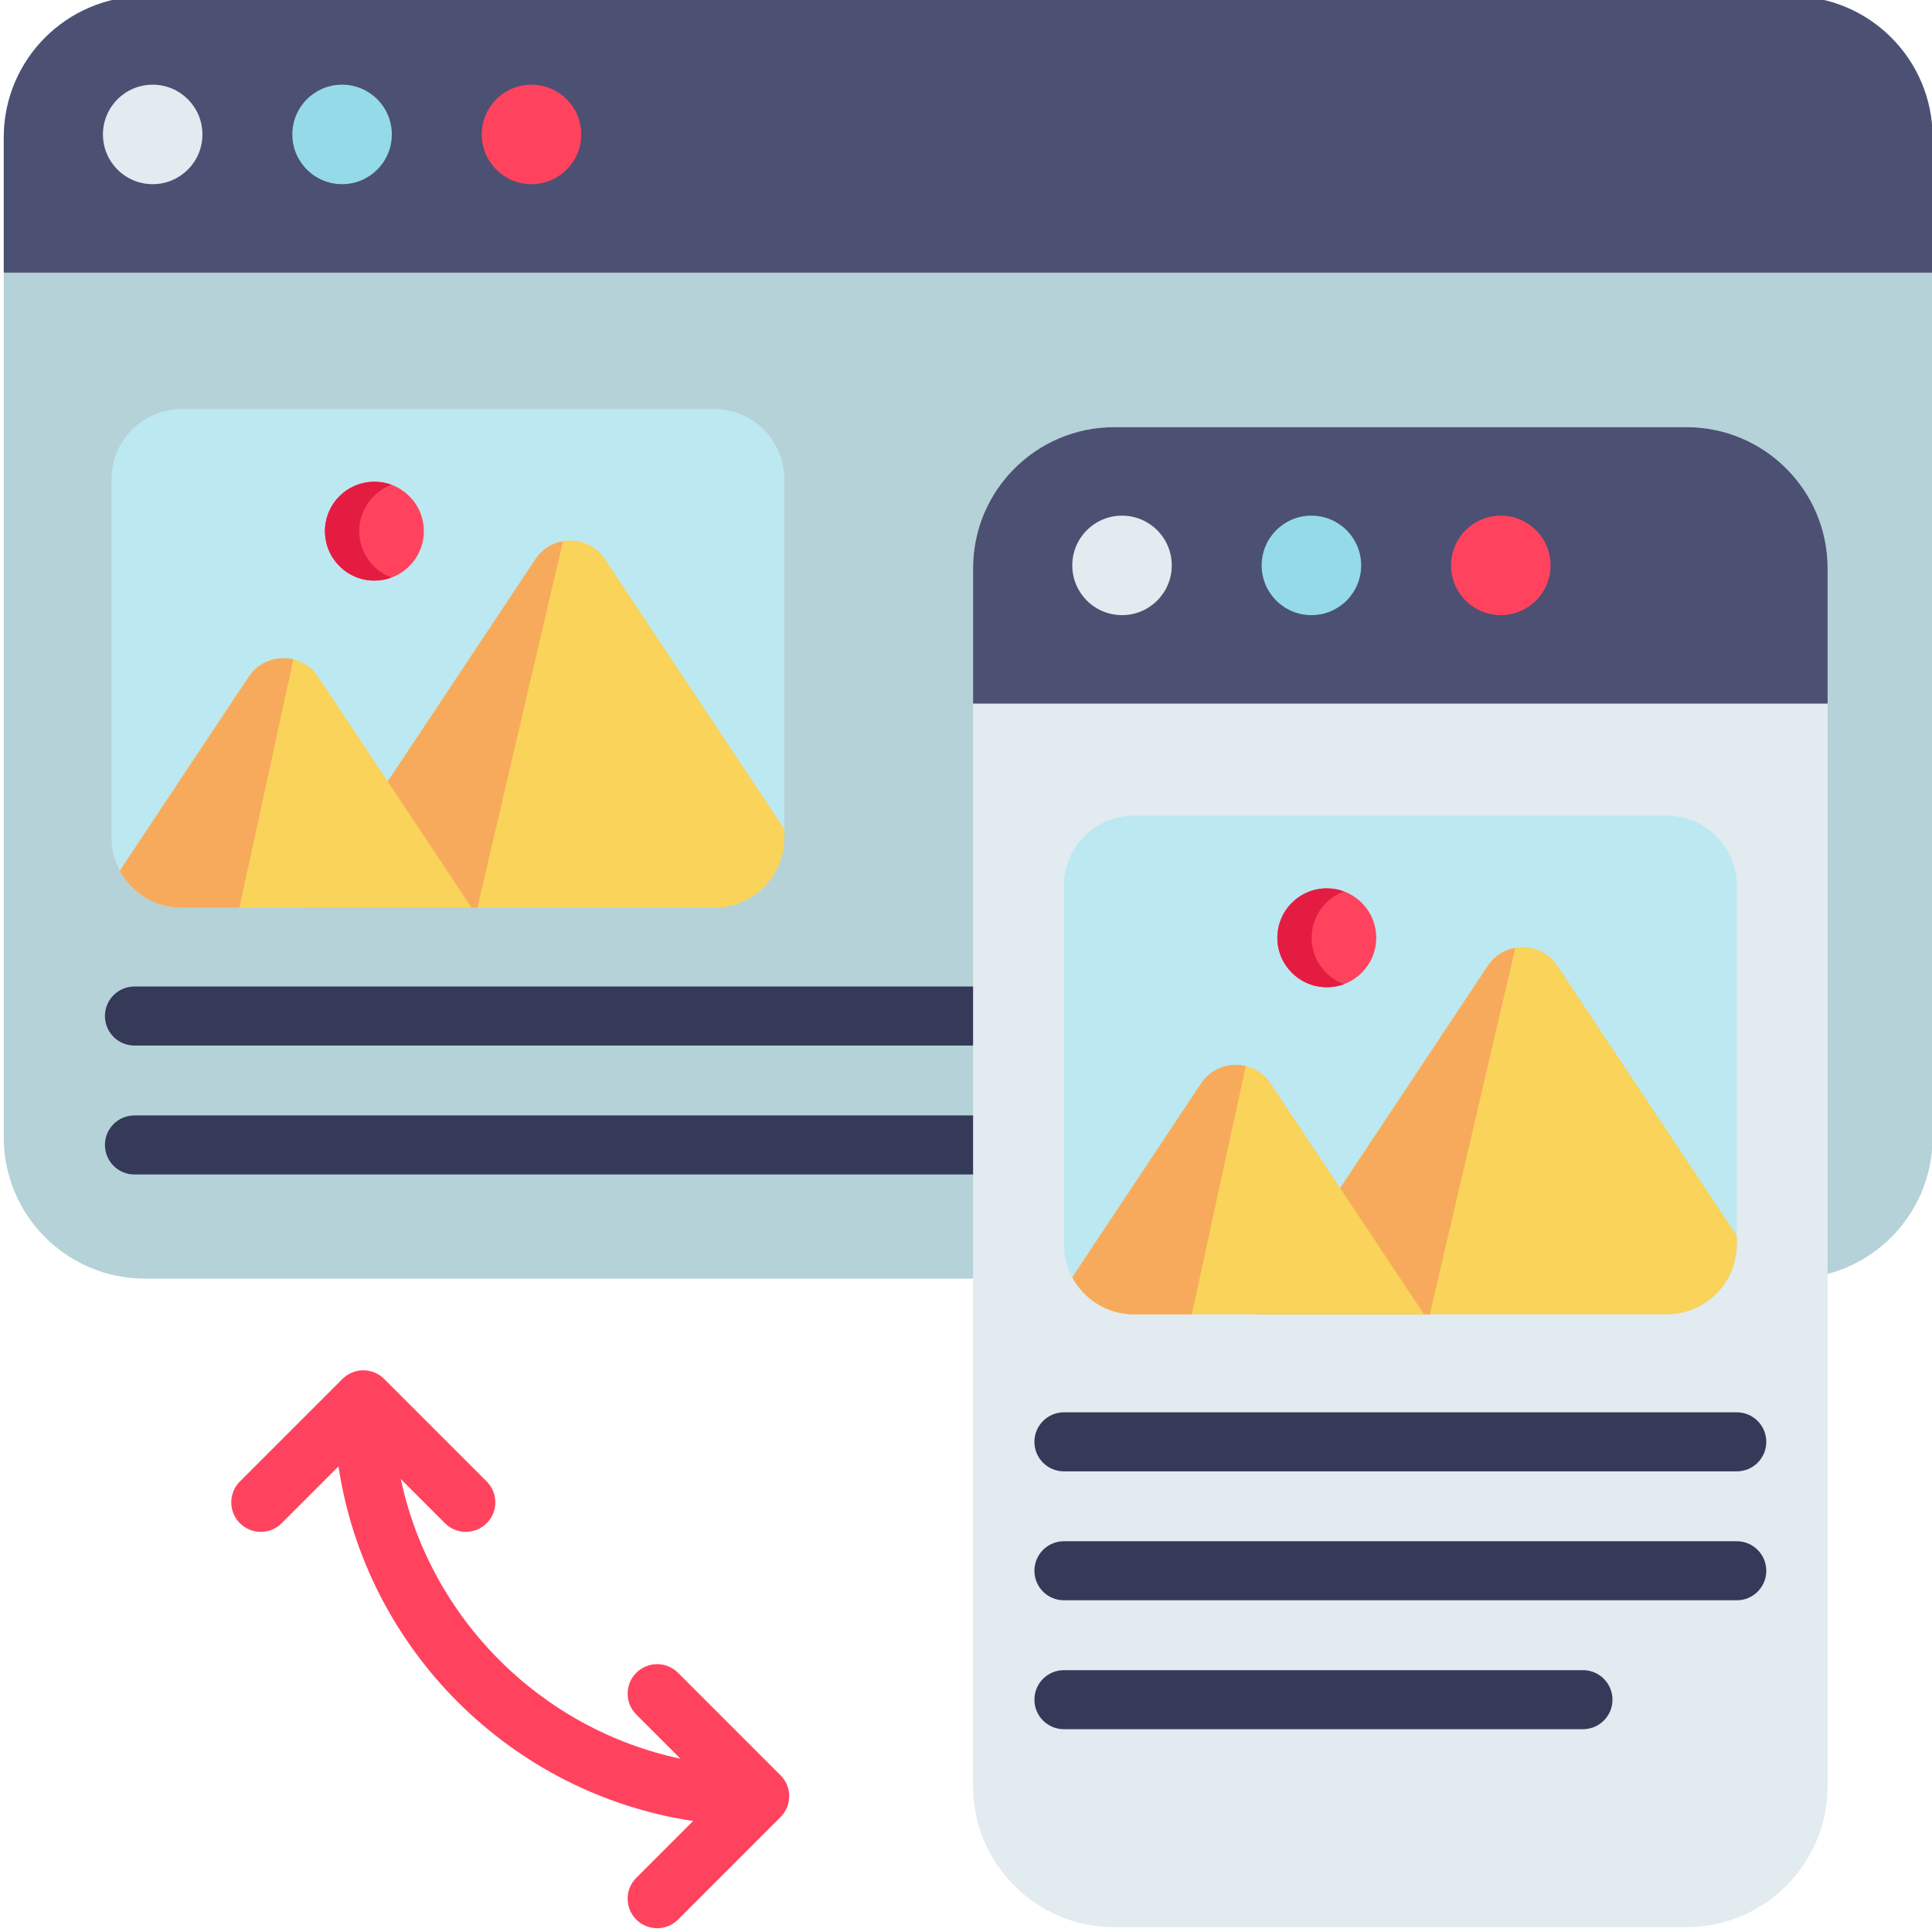<svg height="511pt" viewBox="0 1 511 511.999" width="511pt" xmlns="http://www.w3.org/2000/svg"><path d="m511.652 37.41v265.02c0 20.66-16.742 37.41-37.402 37.41h-436.352c-20.66 0-37.398-16.75-37.398-37.41v-265.02c0-20.66 16.738-37.41 37.398-37.41h436.352c20.66 0 37.402 16.75 37.402 37.41zm0 0" fill="#b4d2d7"/><path d="m511.652 37.41v35.84h-511.152v-35.84c0-20.66 16.738-37.41 37.398-37.41h436.352c20.66 0 37.402 16.75 37.402 37.41zm0 0" fill="#4c5072"/><path d="m53.148 36.625c0 7.281-5.902 13.184-13.184 13.184s-13.184-5.902-13.184-13.184 5.902-13.184 13.184-13.184 13.184 5.902 13.184 13.184zm0 0" fill="#e1ebf0"/><path d="m103.34 36.625c0 7.281-5.902 13.184-13.184 13.184s-13.184-5.902-13.184-13.184 5.902-13.184 13.184-13.184 13.184 5.902 13.184 13.184zm0 0" fill="#95dae8"/><path d="m153.535 36.625c0 7.281-5.902 13.184-13.184 13.184s-13.184-5.902-13.184-13.184 5.902-13.184 13.184-13.184 13.184 5.902 13.184 13.184zm0 0" fill="#ff435e"/><path d="m257.371 278.082h-222.238c-4.324 0-7.824-3.504-7.824-7.824 0-4.32 3.5-7.824 7.824-7.824h222.238c4.324 0 7.824 3.504 7.824 7.824 0 4.32-3.5 7.824-7.824 7.824zm0 0" fill="#353a59"/><path d="m257.371 312.246h-222.238c-4.324 0-7.824-3.504-7.824-7.824s3.5-7.824 7.824-7.824h222.238c4.324 0 7.824 3.504 7.824 7.824s-3.5 7.824-7.824 7.824zm0 0" fill="#353a59"/><path d="m483.832 151.621v322.68c0 20.66-16.738 37.414-37.398 37.414h-151.652c-20.66 0-37.402-16.754-37.402-37.414v-322.68c0-20.66 16.742-37.414 37.402-37.414h151.652c20.66.004 37.398 16.754 37.398 37.414zm0 0" fill="#e1ebf0"/><path d="m483.832 151.621v35.836h-226.453v-35.836c0-20.66 16.742-37.414 37.402-37.414h151.652c20.66.004 37.398 16.754 37.398 37.414zm0 0" fill="#4c5072"/><path d="m310.031 150.836c0 7.281-5.902 13.184-13.184 13.184s-13.184-5.902-13.184-13.184 5.902-13.184 13.184-13.184 13.184 5.902 13.184 13.184zm0 0" fill="#e1ebf0"/><path d="m360.223 150.836c0 7.281-5.902 13.184-13.184 13.184s-13.184-5.902-13.184-13.184 5.902-13.184 13.184-13.184 13.184 5.902 13.184 13.184zm0 0" fill="#95dae8"/><path d="m410.414 150.836c0 7.281-5.902 13.184-13.184 13.184s-13.184-5.902-13.184-13.184 5.902-13.184 13.184-13.184 13.184 5.902 13.184 13.184zm0 0" fill="#ff435e"/><path d="m207.363 127.984v94.973c0 10.266-8.32 18.59-18.586 18.59h-141.137c-7.086 0-13.242-3.969-16.379-9.801-1.406-2.617-2.203-5.609-2.203-8.789v-94.973c0-10.266 8.316-18.59 18.582-18.59h141.137c10.266.004 18.586 8.324 18.586 18.59zm0 0" fill="#bce8f1"/><path d="m207.363 220.719v2.238c0 10.266-8.32 18.59-18.586 18.59h-108.738l61.355-92.352c1.789-2.695 4.461-4.285 7.297-4.773 4.109-.715 8.555.875 11.148 4.773zm0 0" fill="#f9d35a"/><path d="m148.691 144.422-22.684 97.125h-45.969l61.355-92.355c1.789-2.691 4.461-4.285 7.297-4.77zm0 0" fill="#f7aa5c"/><path d="m124.477 241.547h-76.836c-7.086 0-13.242-3.969-16.379-9.801l34.133-51.371c2.742-4.121 7.559-5.664 11.848-4.629 2.574.621 4.953 2.16 6.59 4.629zm0 0" fill="#f9d35a"/><path d="m77.242 175.746-14.305 65.801h-15.297c-7.086 0-13.242-3.969-16.379-9.801l34.133-51.371c2.742-4.121 7.555-5.664 11.848-4.629zm0 0" fill="#f7aa5c"/><path d="m111.82 141.766c0 7.234-5.863 13.102-13.102 13.102-7.234 0-13.102-5.867-13.102-13.102s5.867-13.102 13.102-13.102c7.238 0 13.102 5.867 13.102 13.102zm0 0" fill="#ff435e"/><path d="m103.266 154.059c-1.418.52-2.949.809-4.547.809-7.234 0-13.102-5.863-13.102-13.102s5.867-13.102 13.102-13.102c1.598 0 3.129.285 4.547.809-4.996 1.848-8.559 6.652-8.559 12.289 0 5.645 3.562 10.453 8.559 12.297zm0 0" fill="#e51c42"/><path d="m459.762 235.75v94.969c0 10.266-8.32 18.59-18.586 18.59h-141.137c-7.09 0-13.242-3.965-16.379-9.801-1.406-2.617-2.207-5.609-2.207-8.789v-94.969c0-10.27 8.32-18.594 18.586-18.594h141.137c10.266 0 18.586 8.324 18.586 18.594zm0 0" fill="#bce8f1"/><path d="m459.762 328.48v2.238c0 10.266-8.32 18.59-18.586 18.59h-108.742l61.359-92.355c1.789-2.691 4.461-4.285 7.297-4.77 4.109-.715 8.551.875 11.145 4.77zm0 0" fill="#f9d35a"/><path d="m401.09 252.184-22.684 97.125h-45.969l61.355-92.355c1.789-2.691 4.461-4.285 7.297-4.77zm0 0" fill="#f7aa5c"/><path d="m376.871 349.309h-76.832c-7.09 0-13.242-3.965-16.379-9.801l34.133-51.371c2.738-4.121 7.555-5.664 11.848-4.629 2.57.625 4.953 2.16 6.586 4.629zm0 0" fill="#f9d35a"/><path d="m329.641 283.508-14.305 65.801h-15.297c-7.09 0-13.242-3.965-16.379-9.801l34.133-51.371c2.738-4.121 7.555-5.664 11.848-4.629zm0 0" fill="#f7aa5c"/><path d="m364.219 249.527c0 7.238-5.863 13.102-13.102 13.102-7.234 0-13.102-5.863-13.102-13.102 0-7.234 5.867-13.102 13.102-13.102 7.238 0 13.102 5.867 13.102 13.102zm0 0" fill="#ff435e"/><path d="m355.664 261.82c-1.418.523-2.949.809-4.547.809-7.234 0-13.102-5.863-13.102-13.102 0-7.238 5.867-13.102 13.102-13.102 1.598 0 3.129.285 4.547.809-4.996 1.848-8.559 6.652-8.559 12.293s3.562 10.449 8.559 12.293zm0 0" fill="#e51c42"/><g fill="#353a59"><path d="m459.762 390.926h-178.309c-4.324 0-7.824-3.504-7.824-7.824 0-4.32 3.5-7.824 7.824-7.824h178.309c4.324 0 7.824 3.504 7.824 7.824 0 4.32-3.5 7.824-7.824 7.824zm0 0"/><path d="m459.762 425.09h-178.309c-4.324 0-7.824-3.504-7.824-7.824s3.5-7.824 7.824-7.824h178.309c4.324 0 7.824 3.504 7.824 7.824s-3.5 7.824-7.824 7.824zm0 0"/><path d="m419 459.254h-137.547c-4.324 0-7.824-3.504-7.824-7.824 0-4.32 3.5-7.824 7.824-7.824h137.547c4.32 0 7.824 3.504 7.824 7.824 0 4.32-3.504 7.824-7.824 7.824zm0 0"/></g><path d="m206.352 471.477-27.168-27.168c-3.055-3.055-8.008-3.055-11.062 0-3.055 3.055-3.055 8.012 0 11.062l11.703 11.703c-37.02-7.879-66.23-37.09-74.109-74.109l11.699 11.703c1.527 1.527 3.531 2.293 5.535 2.293 2 0 4.004-.766 5.531-2.293 3.055-3.055 3.055-8.008 0-11.062l-27.168-27.168c-3.055-3.059-8.008-3.059-11.066 0l-27.168 27.168c-3.055 3.055-3.055 8.008 0 11.062 3.059 3.055 8.012 3.055 11.066 0l15.059-15.059c7.27 48.371 45.605 86.703 93.977 93.973l-15.059 15.062c-3.055 3.055-3.055 8.008 0 11.062 1.527 1.527 3.531 2.293 5.531 2.293 2.004 0 4.008-.766 5.535-2.293l27.168-27.168c3.055-3.055 3.055-8.008-.004-11.062zm0 0" fill="#ff435e"/></svg>